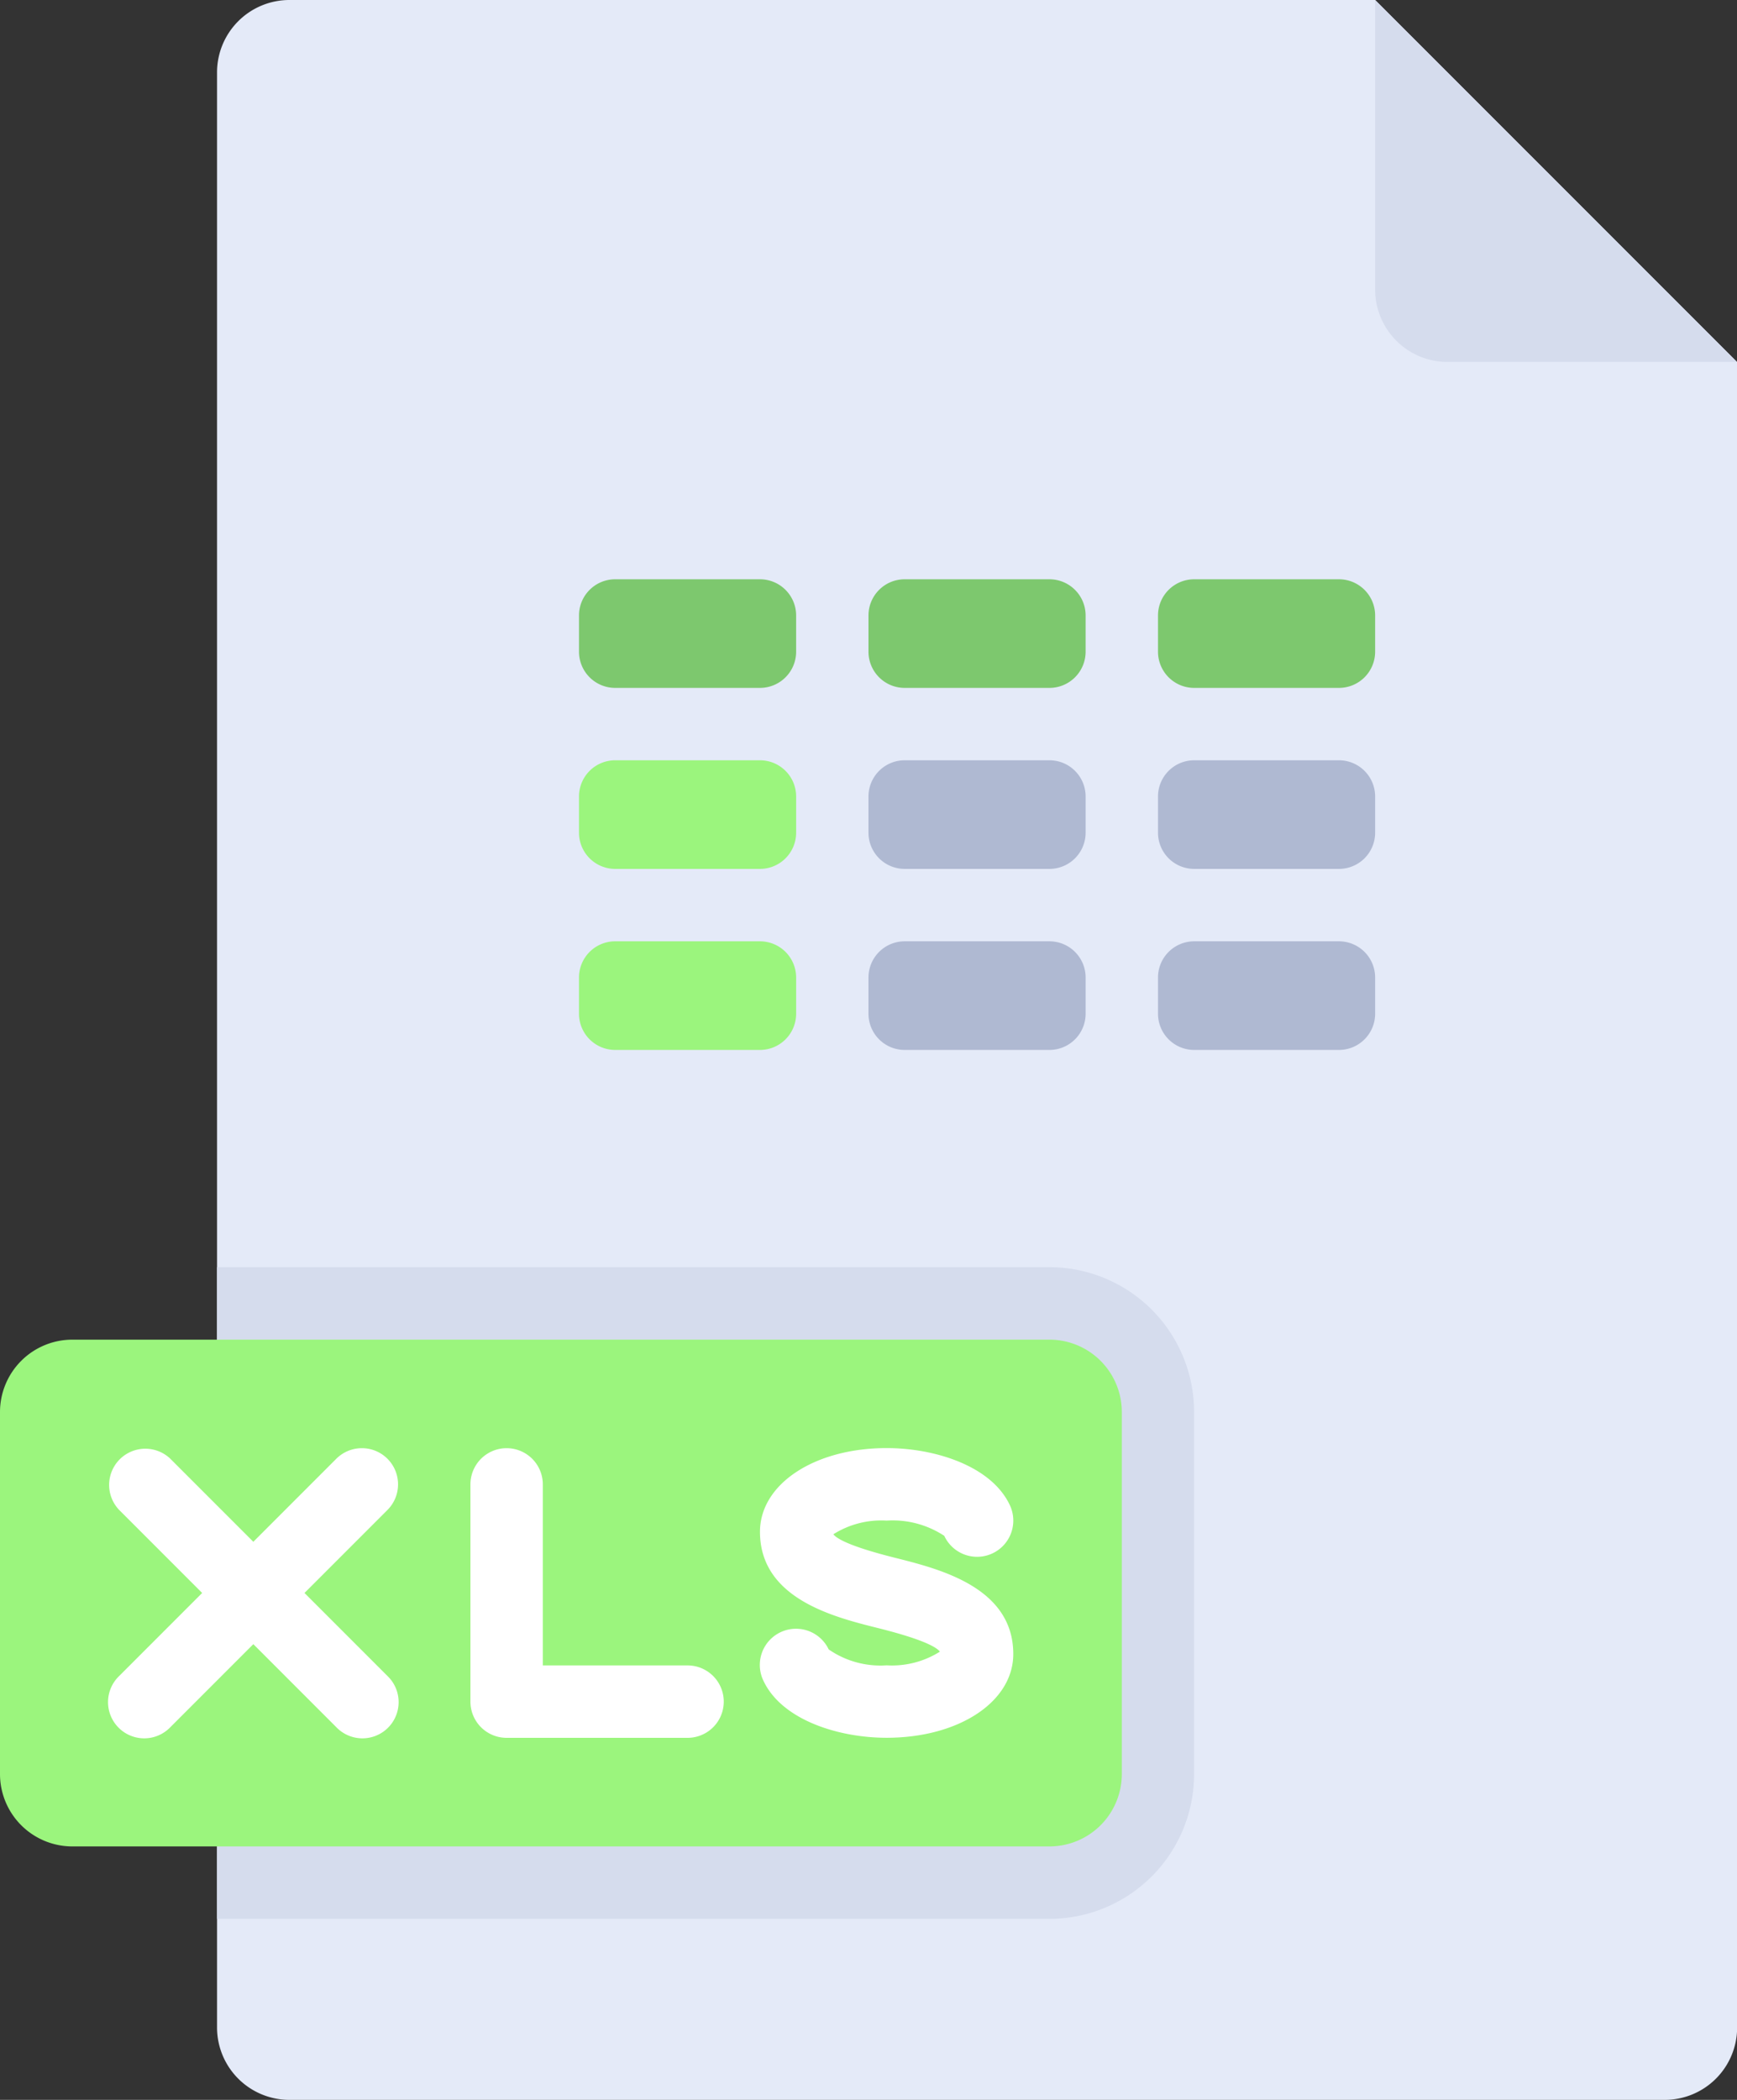 <svg xmlns="http://www.w3.org/2000/svg" width="54.621" height="66" viewBox="0 0 54.621 66">
  <rect x="0" y="0" width="54.621" height="66" fill="#333333" stroke="none"/>
  <g id="xls" transform="translate(-44.138)">
    <path id="Path_291" data-name="Path 291" d="M97.1,2.276A2.276,2.276,0,0,1,99.379,0h34.138L144.9,11.379V63.724A2.276,2.276,0,0,1,142.62,66H99.379A2.276,2.276,0,0,1,97.1,63.724V2.276Z" transform="translate(-46.137)" fill="#e4eaf8"/>
    <g id="Group_230" data-name="Group 230" transform="translate(50.966)">
      <path id="Path_292" data-name="Path 292" d="M123.275,329.449H97.1V308.966h26.172a4.552,4.552,0,0,1,4.552,4.552V324.9A4.552,4.552,0,0,1,123.275,329.449Z" transform="translate(-97.103 -269.138)" fill="#d5dced"/>
      <path id="Path_293" data-name="Path 293" d="M379.586,0V9.1a2.276,2.276,0,0,0,2.276,2.276h9.1Z" transform="translate(-343.172)" fill="#d5dced"/>
    </g>
    <path id="Path_294" data-name="Path 294" d="M77.138,342.552H46.414a2.276,2.276,0,0,1-2.276-2.276V328.9a2.276,2.276,0,0,1,2.276-2.276H77.138a2.276,2.276,0,0,1,2.276,2.276v11.379A2.276,2.276,0,0,1,77.138,342.552Z" transform="translate(0 -284.518)" fill="#9bf57d"/>
    <g id="Group_231" data-name="Group 231" transform="translate(47.552 45.517)">
      <path id="Path_295" data-name="Path 295" d="M79.39,353.437a1.138,1.138,0,0,0-1.609,0l-2.609,2.609-2.609-2.609a1.138,1.138,0,0,0-1.609,1.609l2.609,2.609-2.609,2.609a1.138,1.138,0,1,0,1.609,1.609l2.609-2.609,2.609,2.609a1.138,1.138,0,1,0,1.609-1.609l-2.609-2.609,2.609-2.609A1.138,1.138,0,0,0,79.39,353.437Z" transform="translate(-70.62 -353.104)" fill="#fff"/>
      <path id="Path_296" data-name="Path 296" d="M165.724,359.931h-4.552v-5.69a1.138,1.138,0,0,0-2.276,0v6.828a1.137,1.137,0,0,0,1.138,1.138h5.69a1.138,1.138,0,1,0,0-2.276Z" transform="translate(-147.517 -353.103)" fill="#fff"/>
      <path id="Path_297" data-name="Path 297" d="M233.771,356.551c-1.449-.362-1.851-.61-1.951-.742a2.826,2.826,0,0,1,1.676-.43,2.955,2.955,0,0,1,1.812.479,1.138,1.138,0,0,0,2.065-.958c-.577-1.241-2.363-1.8-3.877-1.8-2.27,0-3.983,1.131-3.983,2.632,0,2.1,2.32,2.678,3.707,3.024,1.449.362,1.851.61,1.951.742a2.826,2.826,0,0,1-1.676.43,2.859,2.859,0,0,1-1.821-.5,1.138,1.138,0,0,0-2.056.977c.577,1.241,2.363,1.8,3.877,1.8,2.27,0,3.983-1.131,3.983-2.632C237.478,357.477,235.158,356.9,233.771,356.551Z" transform="translate(-209.029 -353.103)" fill="#fff"/>
    </g>
    <g id="Group_232" data-name="Group 232" transform="translate(62.345 23.896)">
      <path id="Path_298" data-name="Path 298" d="M186.517,232.93h4.552a1.138,1.138,0,0,0,1.138-1.138v-1.138a1.138,1.138,0,0,0-1.138-1.138h-4.552a1.138,1.138,0,0,0-1.138,1.138v1.138A1.138,1.138,0,0,0,186.517,232.93Z" transform="translate(-185.379 -223.826)" fill="#9bf57d"/>
      <path id="Path_299" data-name="Path 299" d="M186.517,188.792h4.552a1.138,1.138,0,0,0,1.138-1.138v-1.138a1.138,1.138,0,0,0-1.138-1.138h-4.552a1.138,1.138,0,0,0-1.138,1.138v1.138A1.138,1.138,0,0,0,186.517,188.792Z" transform="translate(-185.379 -185.378)" fill="#9bf57d"/>
    </g>
    <path id="Path_300" data-name="Path 300" d="M186.517,144.654h4.552a1.138,1.138,0,0,0,1.138-1.138v-1.138a1.138,1.138,0,0,0-1.138-1.138h-4.552a1.138,1.138,0,0,0-1.138,1.138v1.138A1.138,1.138,0,0,0,186.517,144.654Z" transform="translate(-123.034 -123.033)" fill="#7dc86e"/>
    <g id="Group_233" data-name="Group 233" transform="translate(71.448 23.896)">
      <path id="Path_301" data-name="Path 301" d="M257.138,232.93h4.552a1.138,1.138,0,0,0,1.138-1.138v-1.138a1.138,1.138,0,0,0-1.138-1.138h-4.552A1.138,1.138,0,0,0,256,230.654v1.138A1.138,1.138,0,0,0,257.138,232.93Z" transform="translate(-256 -223.826)" fill="#afb9d2"/>
      <path id="Path_302" data-name="Path 302" d="M257.138,188.792h4.552a1.138,1.138,0,0,0,1.138-1.138v-1.138a1.138,1.138,0,0,0-1.138-1.138h-4.552A1.138,1.138,0,0,0,256,186.516v1.138A1.138,1.138,0,0,0,257.138,188.792Z" transform="translate(-256 -185.378)" fill="#afb9d2"/>
    </g>
    <path id="Path_303" data-name="Path 303" d="M257.138,144.654h4.552a1.138,1.138,0,0,0,1.138-1.138v-1.138a1.138,1.138,0,0,0-1.138-1.138h-4.552A1.138,1.138,0,0,0,256,142.378v1.138A1.138,1.138,0,0,0,257.138,144.654Z" transform="translate(-184.552 -123.033)" fill="#7dc86e"/>
    <g id="Group_234" data-name="Group 234" transform="translate(80.552 23.896)">
      <path id="Path_304" data-name="Path 304" d="M327.758,232.93h4.552a1.138,1.138,0,0,0,1.138-1.138v-1.138a1.138,1.138,0,0,0-1.138-1.138h-4.552a1.138,1.138,0,0,0-1.138,1.138v1.138A1.138,1.138,0,0,0,327.758,232.93Z" transform="translate(-326.62 -223.826)" fill="#afb9d2"/>
      <path id="Path_305" data-name="Path 305" d="M327.758,188.792h4.552a1.138,1.138,0,0,0,1.138-1.138v-1.138a1.138,1.138,0,0,0-1.138-1.138h-4.552a1.138,1.138,0,0,0-1.138,1.138v1.138A1.138,1.138,0,0,0,327.758,188.792Z" transform="translate(-326.62 -185.378)" fill="#afb9d2"/>
    </g>
    <path id="Path_306" data-name="Path 306" d="M327.758,144.654h4.552a1.138,1.138,0,0,0,1.138-1.138v-1.138a1.138,1.138,0,0,0-1.138-1.138h-4.552a1.138,1.138,0,0,0-1.138,1.138v1.138A1.138,1.138,0,0,0,327.758,144.654Z" transform="translate(-246.068 -123.033)" fill="#7dc86e"/>
  </g>
</svg>
